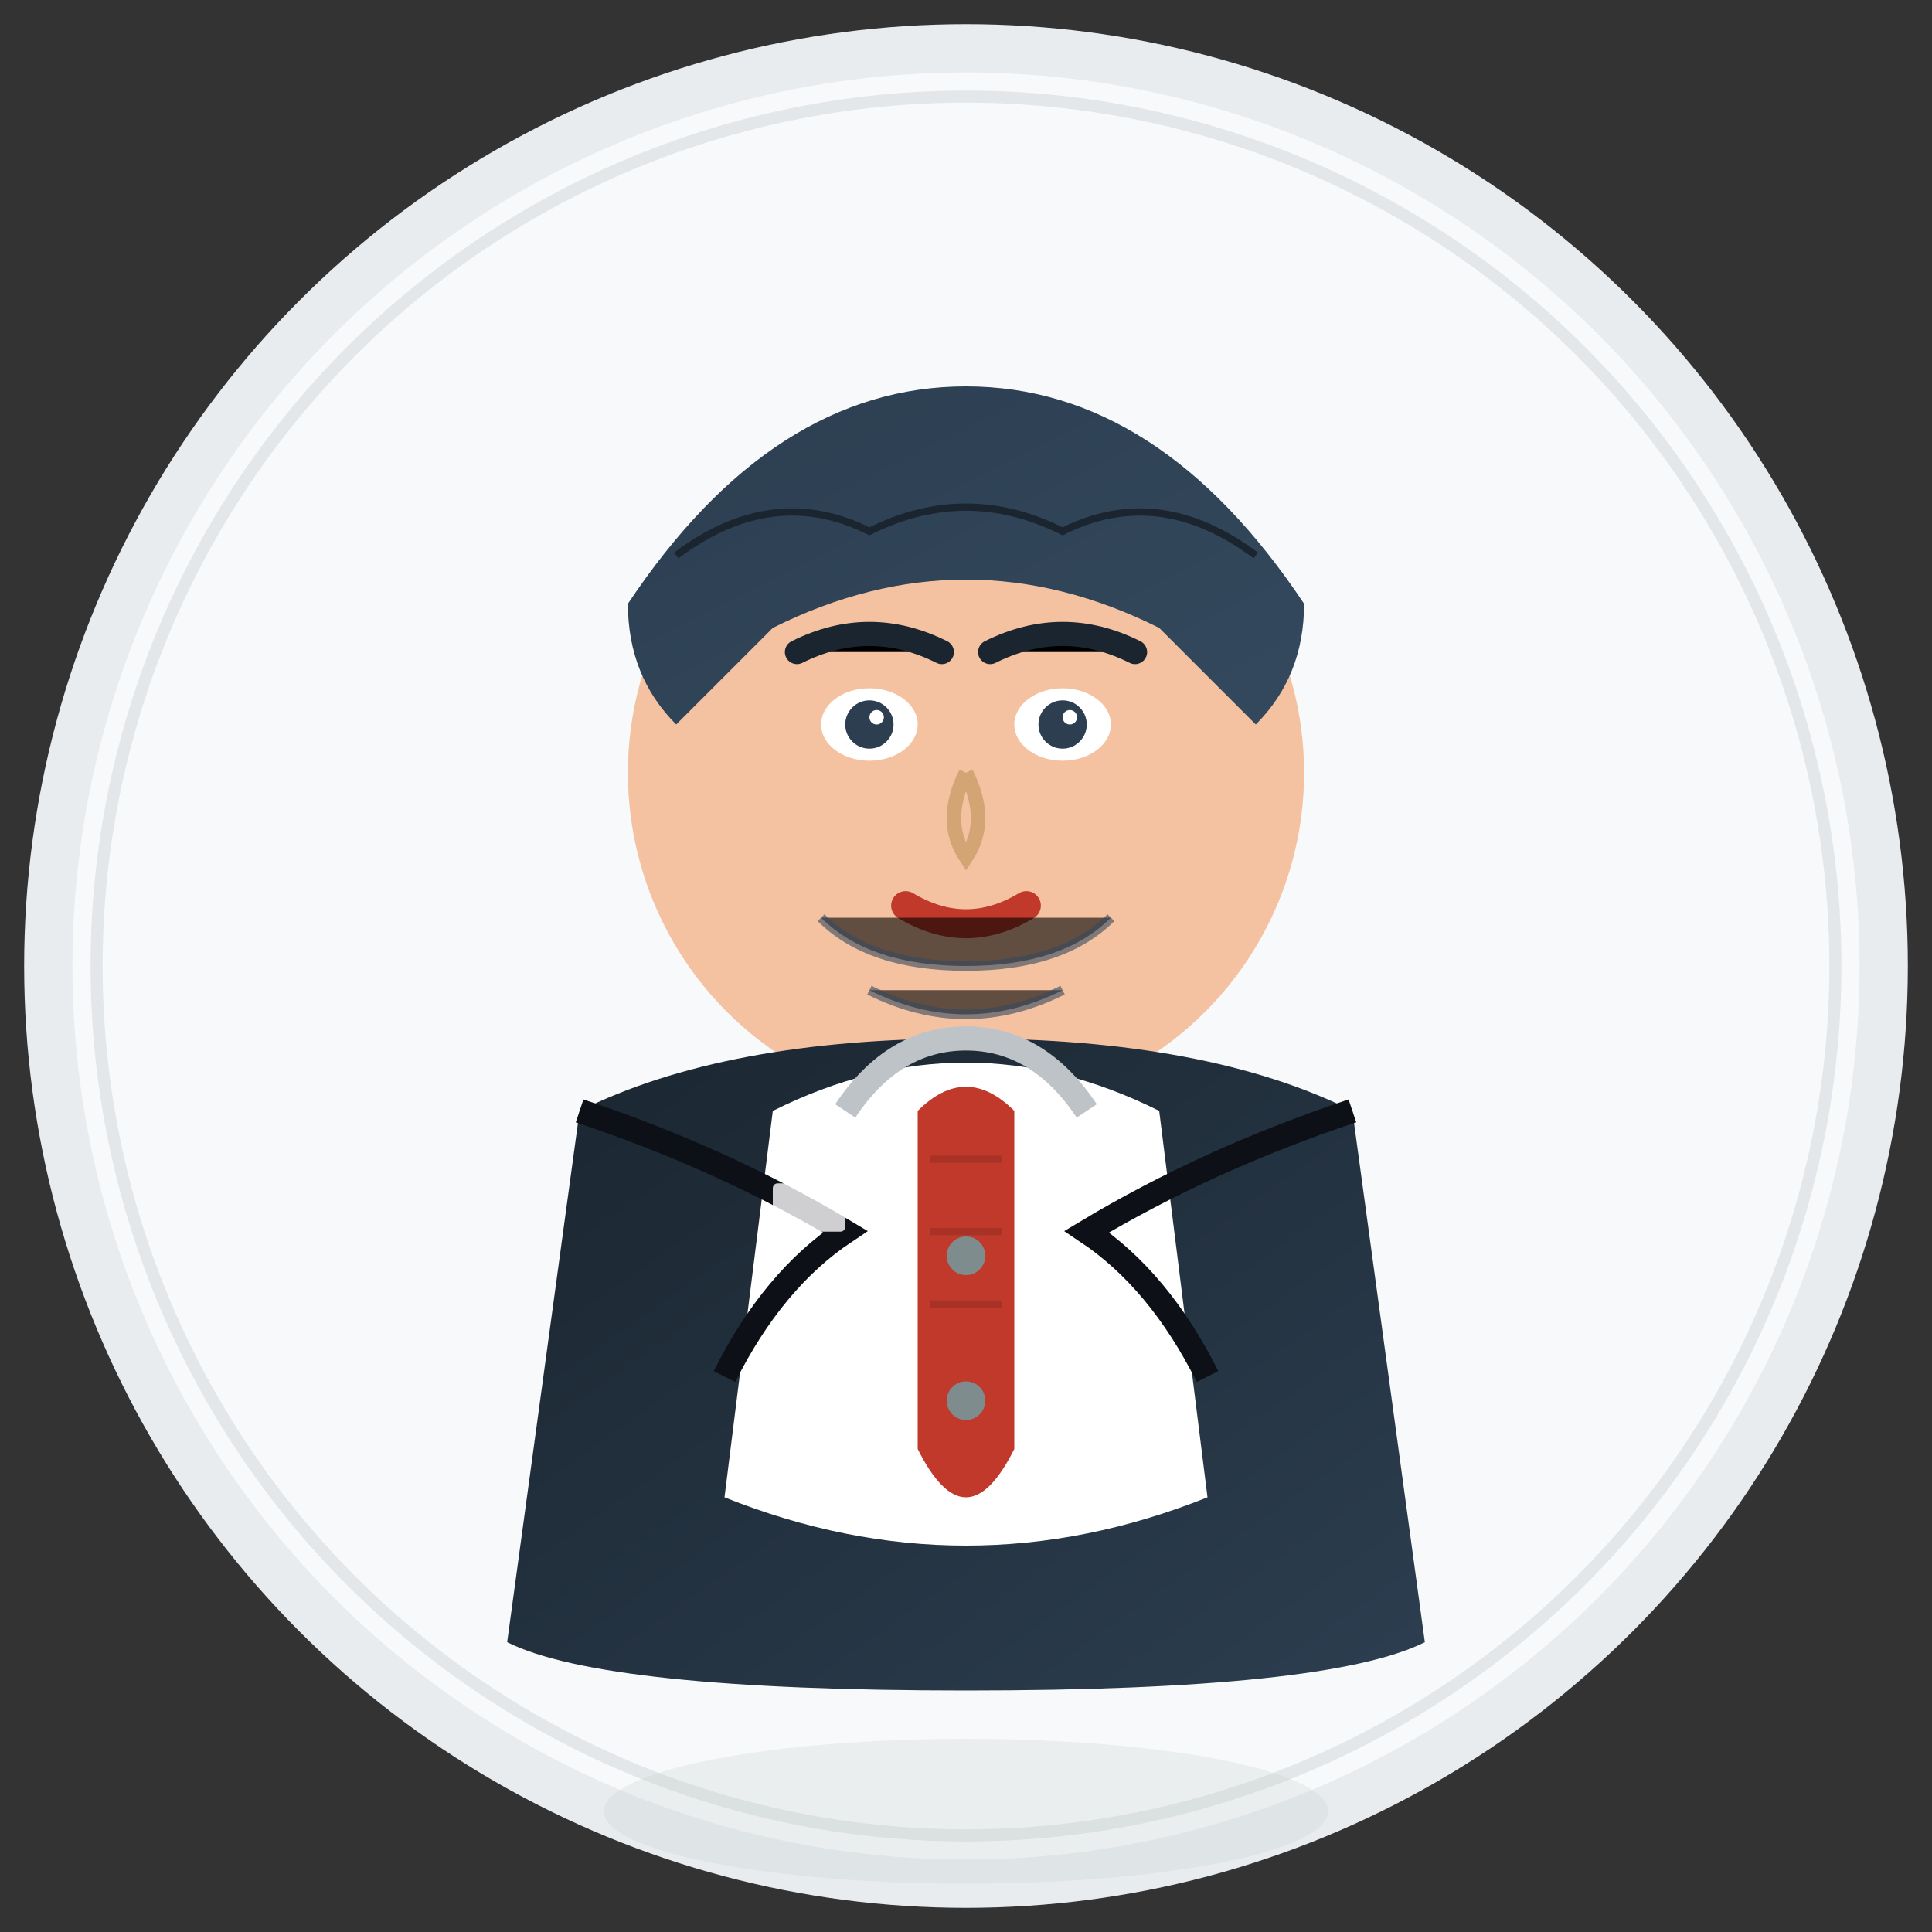 <svg width="80" height="80" viewBox="0 0 80 80" xmlns="http://www.w3.org/2000/svg">
  <rect x="0" y="0" width="80" height="80" fill="#333333" stroke="none"/>
  <defs>
    <linearGradient id="hairGradient2" x1="0%" y1="0%" x2="100%" y2="100%">
      <stop offset="0%" style="stop-color:#2c3e50;stop-opacity:1" />
      <stop offset="100%" style="stop-color:#34495e;stop-opacity:1" />
    </linearGradient>
    <linearGradient id="suitGradient" x1="0%" y1="0%" x2="100%" y2="100%">
      <stop offset="0%" style="stop-color:#1a252f;stop-opacity:1" />
      <stop offset="100%" style="stop-color:#2c3e50;stop-opacity:1" />
    </linearGradient>
  </defs>
  
  <!-- Background Circle -->
  <circle cx="40" cy="40" r="38" fill="#f8f9fa" stroke="#e9ecef" stroke-width="2"/>
  
  <!-- Professional Male Avatar -->
  
  <!-- Face -->
  <circle cx="40" cy="32" r="14" fill="#f4c2a1"/>
  
  <!-- Hair (Short Professional) -->
  <path d="M26 25 Q32 16 40 16 Q48 16 54 25 Q54 28 52 30 Q50 28 48 26 Q44 24 40 24 Q36 24 32 26 Q30 28 28 30 Q26 28 26 25 Z" fill="url(#hairGradient2)"/>
  
  <!-- Hair Texture -->
  <path d="M28 23 Q32 20 36 22 Q40 20 44 22 Q48 20 52 23" stroke="#1a252f" stroke-width="0.3" fill="none"/>
  
  <!-- Eyes -->
  <ellipse cx="36" cy="30" rx="2" ry="1.5" fill="white"/>
  <ellipse cx="44" cy="30" rx="2" ry="1.5" fill="white"/>
  <circle cx="36" cy="30" r="1" fill="#2c3e50"/>
  <circle cx="44" cy="30" r="1" fill="#2c3e50"/>
  <circle cx="36.3" cy="29.7" r="0.3" fill="white"/>
  <circle cx="44.3" cy="29.7" r="0.3" fill="white"/>
  
  <!-- Eyebrows (Slightly Thicker) -->
  <path d="M33 27 Q36 25.5 39 27" stroke="#1a252f" stroke-width="1" stroke-linecap="round"/>
  <path d="M41 27 Q44 25.5 47 27" stroke="#1a252f" stroke-width="1" stroke-linecap="round"/>
  
  <!-- Nose -->
  <path d="M40 32 Q39 34 40 35.5 Q41 34 40 32" stroke="#d4a574" stroke-width="0.6" fill="none"/>
  
  <!-- Mouth -->
  <path d="M37.5 37.5 Q40 39 42.5 37.5" stroke="#c0392b" stroke-width="1.2" stroke-linecap="round" fill="none"/>
  
  <!-- Light Beard/Stubble -->
  <path d="M34 38 Q36 40 40 40 Q44 40 46 38" stroke="#34495e" stroke-width="0.4" opacity="0.6"/>
  <path d="M36 41 Q38 42 40 42 Q42 42 44 41" stroke="#34495e" stroke-width="0.4" opacity="0.6"/>
  
  <!-- Professional Business Suit -->
  <!-- Suit Jacket -->
  <path d="M24 46 Q30 43 40 43 Q50 43 56 46 L59 68 Q55 70 40 70 Q25 70 21 68 Z" fill="url(#suitGradient)"/>
  
  <!-- Dress Shirt -->
  <path d="M32 46 Q36 44 40 44 Q44 44 48 46 L50 62 Q45 64 40 64 Q35 64 30 62 Z" fill="white"/>
  
  <!-- Tie -->
  <path d="M38 46 Q39 45 40 45 Q41 45 42 46 L42 60 Q41 62 40 62 Q39 62 38 60 Z" fill="#c0392b"/>
  <path d="M38.5 48 L41.5 48 M38.5 51 L41.5 51 M38.5 54 L41.5 54" stroke="#a93226" stroke-width="0.3"/>
  
  <!-- Suit Lapels -->
  <path d="M24 46 Q30 48 35 51 Q32 53 30 57" stroke="#0d1117" stroke-width="1" fill="none"/>
  <path d="M56 46 Q50 48 45 51 Q48 53 50 57" stroke="#0d1117" stroke-width="1" fill="none"/>
  
  <!-- Shirt Collar -->
  <path d="M35 46 Q37 43 40 43 Q43 43 45 46" stroke="#bdc3c7" stroke-width="1" fill="none"/>
  
  <!-- Suit Buttons -->
  <circle cx="40" cy="52" r="0.8" fill="#7f8c8d"/>
  <circle cx="40" cy="58" r="0.8" fill="#7f8c8d"/>
  
  <!-- Pocket Square -->
  <rect x="32" y="49" width="3" height="2" fill="white" opacity="0.8" rx="0.2"/>
  
  <!-- Professional Confidence -->
  <circle cx="40" cy="40" r="36" fill="none" stroke="#2c3e50" stroke-width="0.5" opacity="0.1"/>
  
  <!-- Subtle Professional Shadow -->
  <ellipse cx="40" cy="75" rx="15" ry="3" fill="#bdc3c7" opacity="0.2"/>
</svg>
